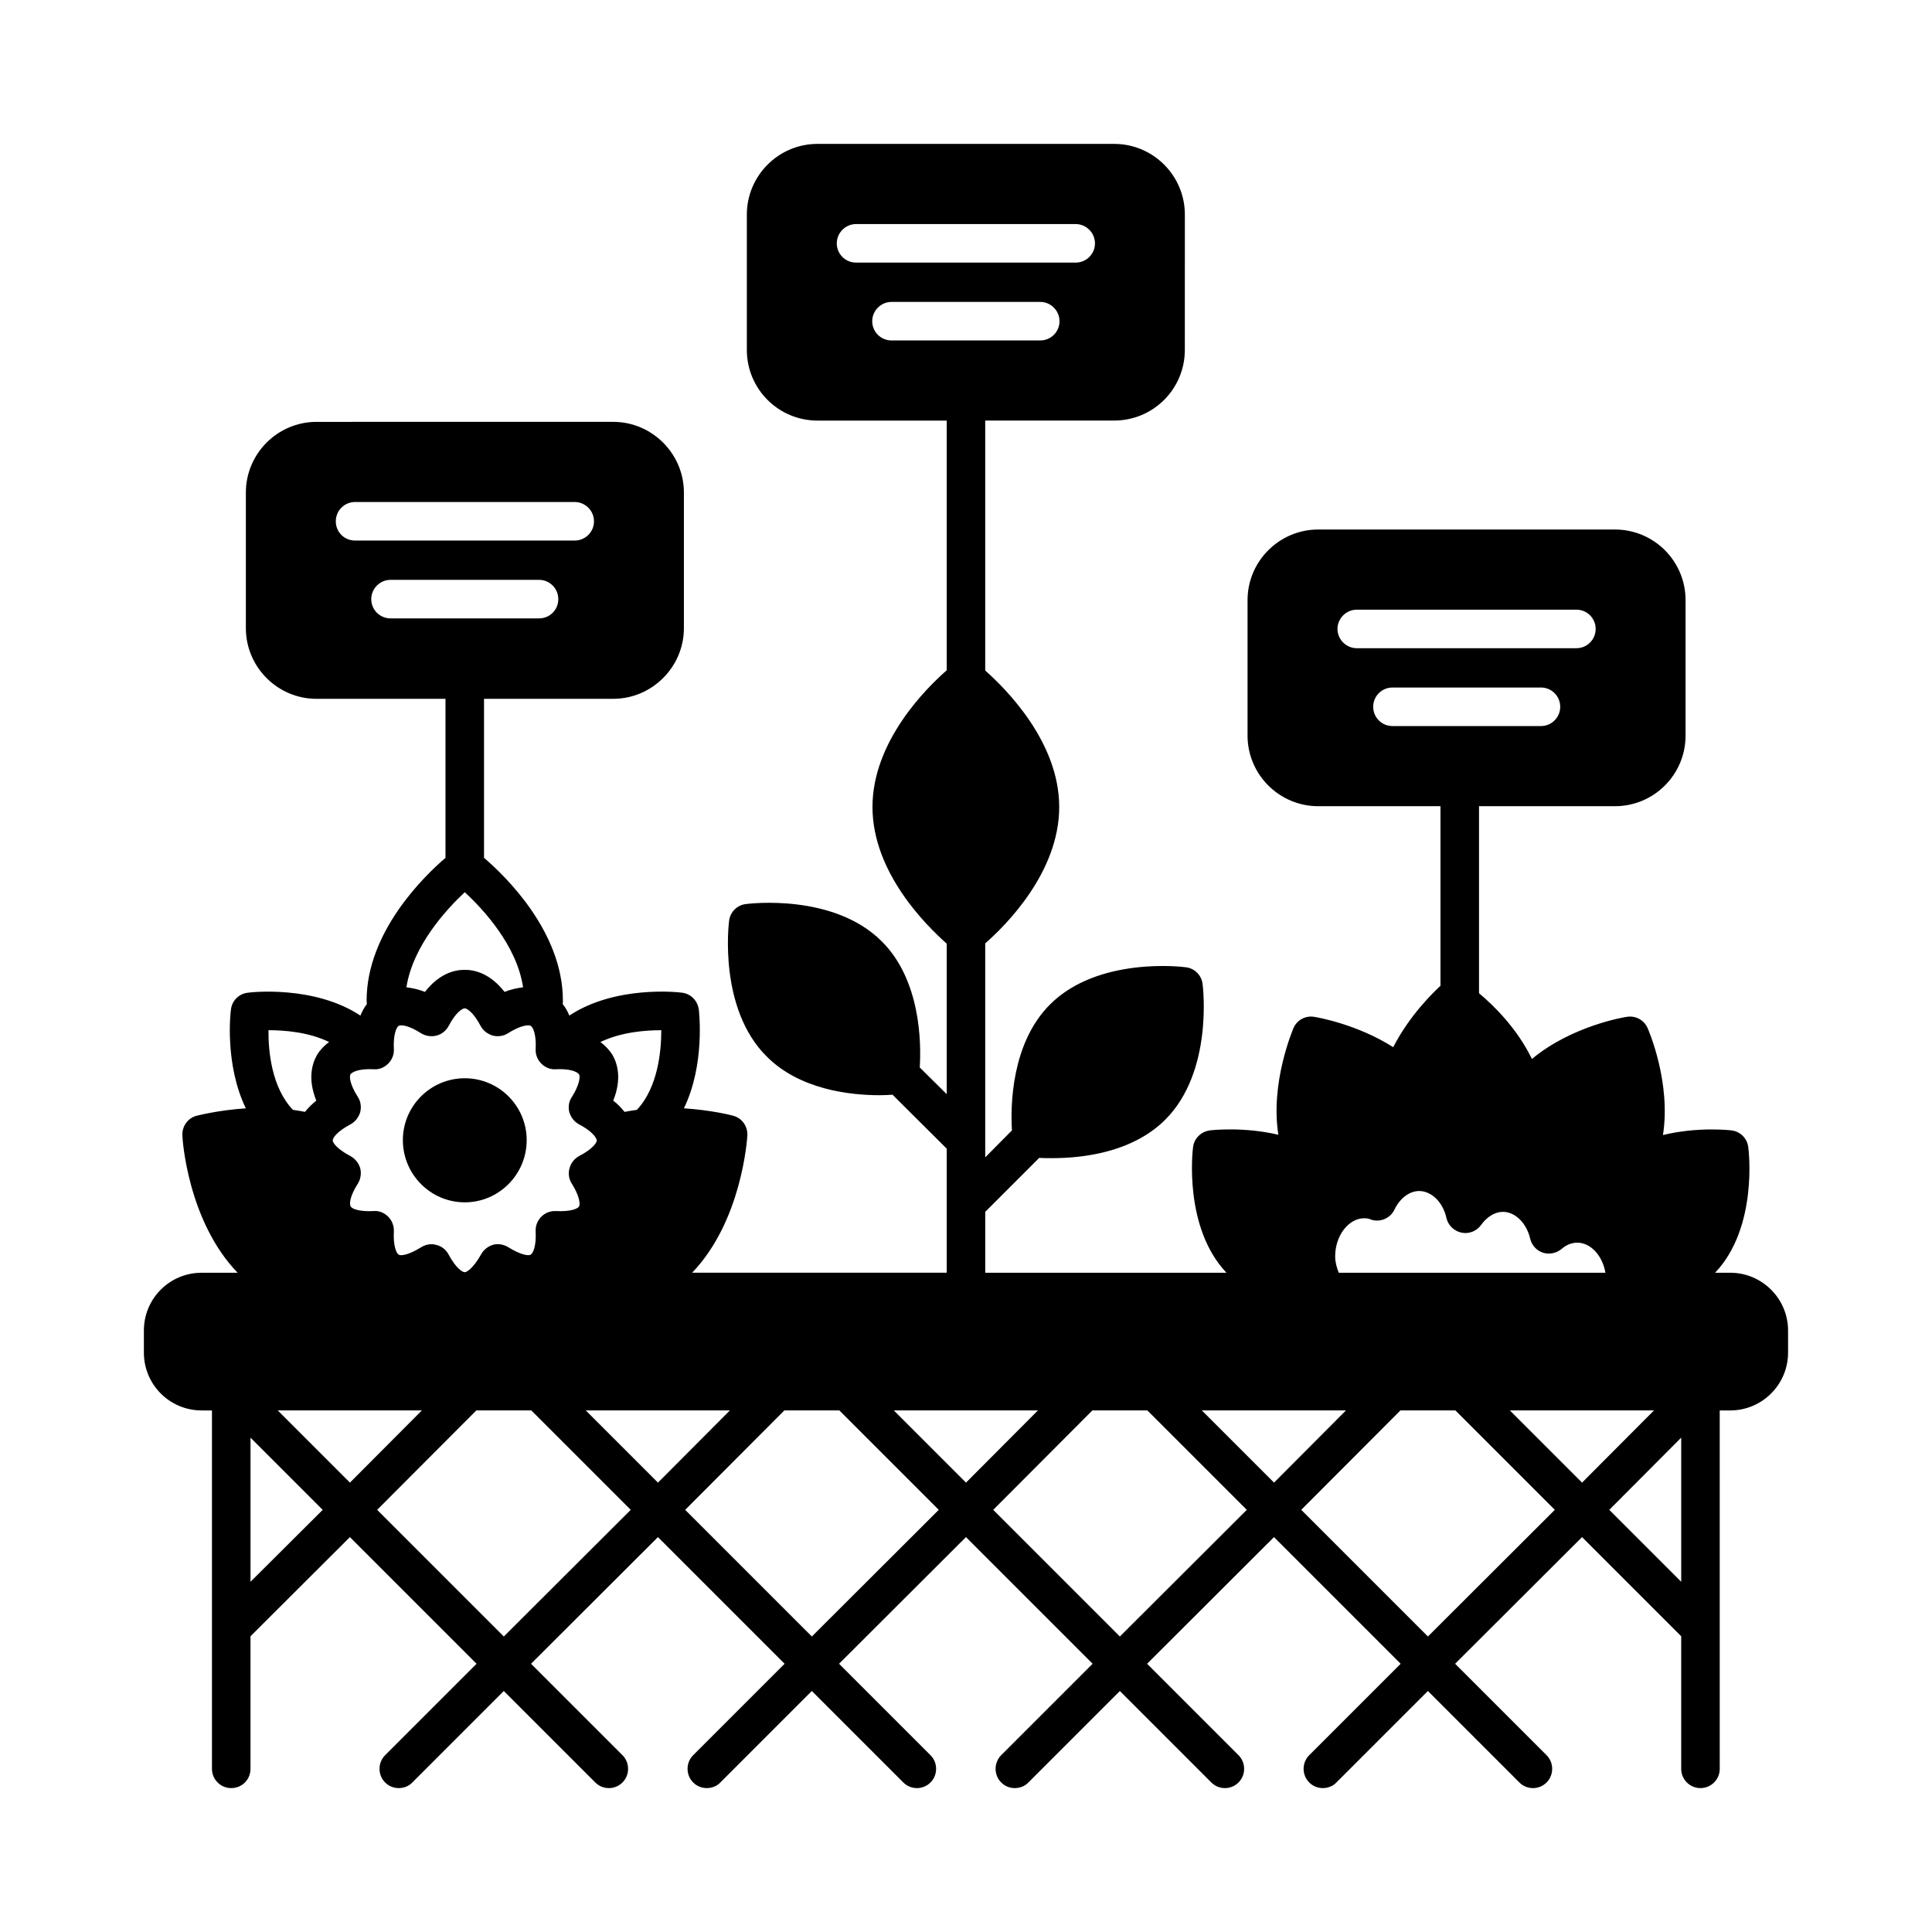<?xml version="1.0" encoding="UTF-8"?>
<!-- Uploaded to: ICON Repo, www.iconrepo.com, Generator: ICON Repo Mixer Tools -->
<svg fill="#000000" width="800px" height="800px" version="1.1" viewBox="144 144 512 512" xmlns="http://www.w3.org/2000/svg">
 <g>
  <path d="m602.54 481.29h-4.016c11.371-11.984 8.918-32.406 8.781-33.293-0.273-2.316-2.109-4.152-4.426-4.426-0.477-0.066-8.988-1.02-18.18 1.227 2.18-13.82-3.746-27.641-4.086-28.391-0.953-2.109-3.199-3.336-5.516-2.926-0.68 0.066-14.707 2.449-25.121 11.164-3.879-8.035-10.078-14.16-14.023-17.43v-49.562h36.016c10.348 0 18.723-8.375 18.723-18.723v-35.879c0-10.348-8.375-18.723-18.723-18.723h-78.633c-10.281 0-18.723 8.375-18.723 18.723v35.879c0 10.348 8.441 18.723 18.723 18.723h32.406v47.59c-1.77 1.633-8.168 7.762-12.527 16.273-9.602-6.129-20.355-7.965-20.902-8.035-2.316-0.41-4.562 0.816-5.516 2.926-0.273 0.75-6.195 14.57-4.016 28.32-9.191-2.18-17.703-1.227-18.18-1.156-2.316 0.34-4.152 2.109-4.426 4.426-0.137 0.887-2.519 21.309 8.852 33.293h-63.93v-16.137l14.297-14.297c0.953 0.066 2.043 0.066 3.473 0.066 7.691 0 21.105-1.363 29.957-10.211 12.664-12.664 10.008-34.996 9.871-35.949-0.273-2.316-2.109-4.152-4.426-4.426-0.953-0.137-23.285-2.859-36.016 9.871-10.281 10.281-10.484 26.961-10.078 33.359l-7.082 7.148v-4.356-0.137-52.219c5.379-4.699 19.609-18.789 19.609-36.152 0-17.293-14.23-31.387-19.609-36.152v-66.246h34.176c10.348 0 18.723-8.375 18.723-18.723l0.008-35.871c0-10.281-8.375-18.723-18.723-18.723h-78.633c-10.348 0-18.723 8.441-18.723 18.723v35.879c0 10.348 8.375 18.723 18.723 18.723h34.246v66.176c-5.309 4.629-19.676 18.789-19.676 36.219 0 17.43 14.367 31.523 19.676 36.219v39.895l-7.148-7.082c0.41-6.469 0.273-23.148-10.078-33.43-12.73-12.73-35.062-10.008-36.016-9.871-2.316 0.273-4.152 2.109-4.426 4.426-0.137 0.953-2.793 23.285 9.941 35.949 8.781 8.852 22.195 10.281 29.957 10.281 1.363 0 2.449-0.066 3.402-0.137l14.367 14.297v32.883h-67.469c13.141-13.684 14.57-35.336 14.637-36.355 0.137-2.449-1.43-4.629-3.746-5.242-0.41-0.137-5.785-1.496-13.07-1.973 5.652-11.641 4.016-25.531 3.949-26.211-0.34-2.316-2.109-4.152-4.426-4.426-0.816-0.137-17.633-2.043-29.887 6.059-0.477-1.227-1.09-2.18-1.77-3.062 0.066-0.273 0.066-0.613 0.066-0.887 0-18.312-15.32-33.09-20.902-37.855v-42.141h34.246c10.281 0 18.723-8.441 18.723-18.723v-35.949c0-10.281-8.441-18.723-18.723-18.723l-78.637 0.004c-10.348 0-18.723 8.441-18.723 18.723v35.949c0 10.281 8.375 18.723 18.723 18.723h34.176v42.145c-5.582 4.766-20.902 19.609-20.902 37.855 0 0.273 0.066 0.543 0.066 0.887-0.613 0.816-1.227 1.84-1.703 3.062-12.254-8.102-29.07-6.195-29.887-6.059-2.316 0.273-4.152 2.109-4.426 4.426-0.137 0.75-1.703 14.57 3.949 26.211-7.352 0.477-12.73 1.906-13.07 1.973-2.316 0.613-3.879 2.793-3.746 5.242 0 0.953 1.43 22.672 14.637 36.355h-9.531c-8.508-0.004-15.312 6.871-15.312 15.312v5.856c0 8.441 6.809 15.32 15.32 15.32h2.723v94.977c-0.004 2.859 2.312 5.106 5.102 5.106 2.859 0 5.106-2.246 5.106-5.106v-35.129l26.348-26.281 33.566 33.566-24.238 24.238c-1.973 1.973-1.973 5.242 0 7.215 1.02 1.02 2.316 1.496 3.609 1.496s2.656-0.477 3.609-1.496l24.238-24.238 24.238 24.238c1.02 1.02 2.312 1.496 3.606 1.496s2.586-0.477 3.609-1.496c1.973-1.973 1.973-5.242 0-7.215l-24.238-24.238 33.633-33.566 33.566 33.566-24.238 24.238c-1.973 1.973-1.973 5.242 0 7.215 1.02 1.02 2.316 1.496 3.609 1.496 1.293 0 2.656-0.477 3.609-1.496l24.234-24.238 24.238 24.238c1.02 1.02 2.316 1.496 3.609 1.496 1.293 0 2.586-0.477 3.609-1.496 1.973-1.973 1.973-5.242 0-7.215l-24.238-24.238 33.633-33.57 33.566 33.566-24.238 24.238c-1.973 1.973-1.973 5.242 0 7.215 1.02 1.023 2.312 1.5 3.606 1.5 1.293 0 2.656-0.477 3.609-1.496l24.238-24.238 24.238 24.238c1.02 1.02 2.312 1.496 3.606 1.496s2.586-0.477 3.609-1.496c1.973-1.973 1.973-5.242 0-7.215l-24.238-24.238 33.633-33.566 33.566 33.566-24.238 24.238c-1.973 1.973-1.973 5.242 0 7.215 1.02 1.02 2.312 1.496 3.609 1.496 1.293 0 2.656-0.477 3.609-1.496l24.238-24.238 24.238 24.238c1.02 1.02 2.316 1.496 3.609 1.496s2.586-0.477 3.609-1.496c1.973-1.973 1.973-5.242 0-7.215l-24.238-24.238 33.633-33.566 26.281 26.281v35.129c0 2.859 2.316 5.106 5.106 5.106 2.793 0 5.106-2.246 5.106-5.106l-0.004-94.977h2.793c8.441 0 15.32-6.875 15.32-15.32v-5.856c-0.004-8.441-6.883-15.316-15.324-15.316zm-231.68-277.91h58.211c2.793 0 5.106 2.316 5.106 5.106 0 2.859-2.316 5.106-5.106 5.106h-58.211c-2.793 0-5.106-2.246-5.106-5.106 0-2.789 2.312-5.106 5.106-5.106zm53.922 25.738c0 2.859-2.316 5.106-5.106 5.106h-39.422c-2.793 0-5.106-2.246-5.106-5.106 0-2.793 2.316-5.106 5.106-5.106h39.418c2.793-0.004 5.109 2.312 5.109 5.106zm78.77 76.453h58.211c2.859 0 5.106 2.316 5.106 5.106 0 2.793-2.246 5.106-5.106 5.106h-58.211c-2.793 0-5.106-2.316-5.106-5.106s2.316-5.106 5.106-5.106zm53.922 25.738c0 2.793-2.246 5.106-5.106 5.106h-39.352c-2.859 0-5.106-2.316-5.106-5.106 0-2.793 2.246-5.106 5.106-5.106h39.352c2.859-0.004 5.106 2.312 5.106 5.106zm-30.16 135.48c0.477 1.973 2.043 3.473 4.016 3.879 1.973 0.41 4.016-0.41 5.176-2.043 1.566-2.18 3.676-3.473 5.785-3.473 3.269 0 6.262 2.996 7.215 7.082 0.41 1.77 1.703 3.199 3.402 3.746 1.703 0.543 3.609 0.137 4.969-1.02 1.227-1.09 2.656-1.633 4.152-1.633 3.539 0 6.672 3.473 7.422 7.965l-70.664-0.004c-0.543-1.363-0.953-2.793-0.953-4.356 0-5.445 3.539-10.078 7.691-10.078 0.613 0 1.09 0.066 1.43 0.203 2.519 1.09 5.445-0.066 6.606-2.519 1.43-2.996 3.949-4.902 6.535-4.902 3.269 0 6.332 2.996 7.219 7.152zm-208.13-49.77h0.066c0 5.516-0.887 15.184-6.469 21.105-1.09 0.137-2.18 0.34-3.269 0.543-0.816-1.02-1.77-2.043-2.996-2.996 2.246-5.582 1.227-9.602-0.203-12.117-0.613-0.953-1.633-2.246-3.199-3.402 5.519-2.656 11.918-3.133 16.07-3.133zm-81.086-139.98h58.211c2.793 0 5.106 2.316 5.106 5.106 0 2.859-2.316 5.106-5.106 5.106h-58.211c-2.859 0-5.106-2.246-5.106-5.106 0-2.793 2.246-5.106 5.106-5.106zm53.855 25.734c0 2.859-2.246 5.106-5.106 5.106h-39.355c-2.793 0-5.106-2.246-5.106-5.106 0-2.793 2.316-5.106 5.106-5.106h39.352c2.859 0 5.109 2.312 5.109 5.106zm-24.785 77.68c4.902 4.492 13.82 14.16 15.453 25.191-1.496 0.203-3.062 0.477-4.902 1.227-3.746-4.766-7.691-5.856-10.555-5.856-2.926 0-6.809 1.09-10.555 5.856-1.84-0.75-3.402-1.02-4.902-1.227 1.711-11.027 10.629-20.695 15.461-25.191zm-30.227 61.48c1.227-0.68 2.109-1.84 2.519-3.199 0.34-1.363 0.137-2.859-0.613-4.016-2.109-3.269-2.316-5.379-1.973-5.992 0.34-0.543 2.043-1.566 6.129-1.363 1.496 0.137 2.859-0.477 3.879-1.496 1.02-1.02 1.566-2.383 1.496-3.812-0.203-3.879 0.68-5.856 1.293-6.195 0.613-0.34 2.656-0.137 5.922 1.973 1.227 0.75 2.723 0.953 4.086 0.613 1.363-0.34 2.519-1.293 3.199-2.519 1.973-3.746 3.676-4.699 4.289-4.699 0.543 0 2.246 0.953 4.223 4.699 0.68 1.227 1.84 2.109 3.199 2.519 1.363 0.34 2.859 0.137 4.016-0.613 3.336-2.109 5.445-2.316 6.059-1.973 0.613 0.41 1.496 2.316 1.293 6.195-0.066 1.43 0.477 2.793 1.496 3.812 1.02 1.02 2.449 1.633 3.879 1.496 4.086-0.203 5.785 0.816 6.129 1.363 0.34 0.613 0.137 2.723-1.906 5.992-0.816 1.156-1.02 2.656-0.68 4.016 0.41 1.363 1.293 2.519 2.519 3.199 2.996 1.566 4.289 3.062 4.629 3.879 0 0.137 0.137 0.273 0.137 0.41 0 0.68-1.293 2.383-4.699 4.152-1.227 0.68-2.18 1.84-2.519 3.199-0.41 1.363-0.203 2.859 0.543 4.016 2.109 3.336 2.316 5.516 1.973 6.129-0.34 0.613-2.246 1.43-6.129 1.227-1.496-0.066-2.859 0.477-3.879 1.496-1.02 1.02-1.566 2.449-1.496 3.879 0.203 3.879-0.68 5.856-1.363 6.195-0.543 0.34-2.586 0.066-5.856-1.973-1.227-0.75-2.656-1.02-4.016-0.68-1.363 0.41-2.519 1.293-3.199 2.519-2.109 3.746-3.812 4.766-4.356 4.766-0.613 0-2.316-1.02-4.289-4.699-0.68-1.293-1.84-2.18-3.199-2.519-0.477-0.137-0.887-0.203-1.293-0.203-1.02 0-1.906 0.273-2.793 0.816-3.269 2.043-5.309 2.316-5.922 1.973-0.613-0.34-1.496-2.316-1.293-6.195 0.066-1.43-0.477-2.859-1.496-3.879-1.02-1.02-2.383-1.633-3.879-1.496-3.812 0.203-5.785-0.613-6.059-1.227-0.477-0.75-0.066-2.996 1.906-6.059 0.75-1.227 0.953-2.723 0.613-4.086-0.41-1.363-1.363-2.519-2.586-3.199-3.402-1.77-4.699-3.473-4.699-4.152 0-0.75 1.293-2.449 4.766-4.289zm-5.719-21.785c-1.566 1.156-2.586 2.383-3.199 3.402-1.43 2.519-2.449 6.535-0.203 12.117-1.227 1.02-2.18 1.973-2.996 2.996-1.09-0.203-2.109-0.41-3.199-0.543-5.652-5.922-6.535-15.59-6.469-21.105 4.152 0 10.621 0.477 16.066 3.133zm-20.832 143.04v-38.195l19.133 19.133zm7.215-45.41h38.195l-19.062 19.133zm59.914 59.914-33.566-33.566 26.281-26.348h14.57l26.348 26.348zm21.719-59.914h38.195l-19.062 19.133zm59.91 59.914-33.566-33.566 26.281-26.348h14.57l26.348 26.348zm21.719-59.914h38.195l-19.062 19.133zm59.914 59.914-33.566-33.566 26.281-26.348h14.57l26.348 26.348zm21.719-59.914h38.195l-19.062 19.133zm59.91 59.914-33.566-33.566 26.281-26.348h14.57l26.348 26.348zm21.719-59.914h38.195l-19.062 19.133zm45.41 45.41-19.062-19.062 19.062-19.133z"/>
  <path d="m267.17 462.63c9.055 0 16.406-7.422 16.406-16.477s-7.352-16.406-16.406-16.406c-9.055 0-16.406 7.352-16.406 16.406 0 9.059 7.352 16.477 16.406 16.477z"/>
 </g>
</svg>